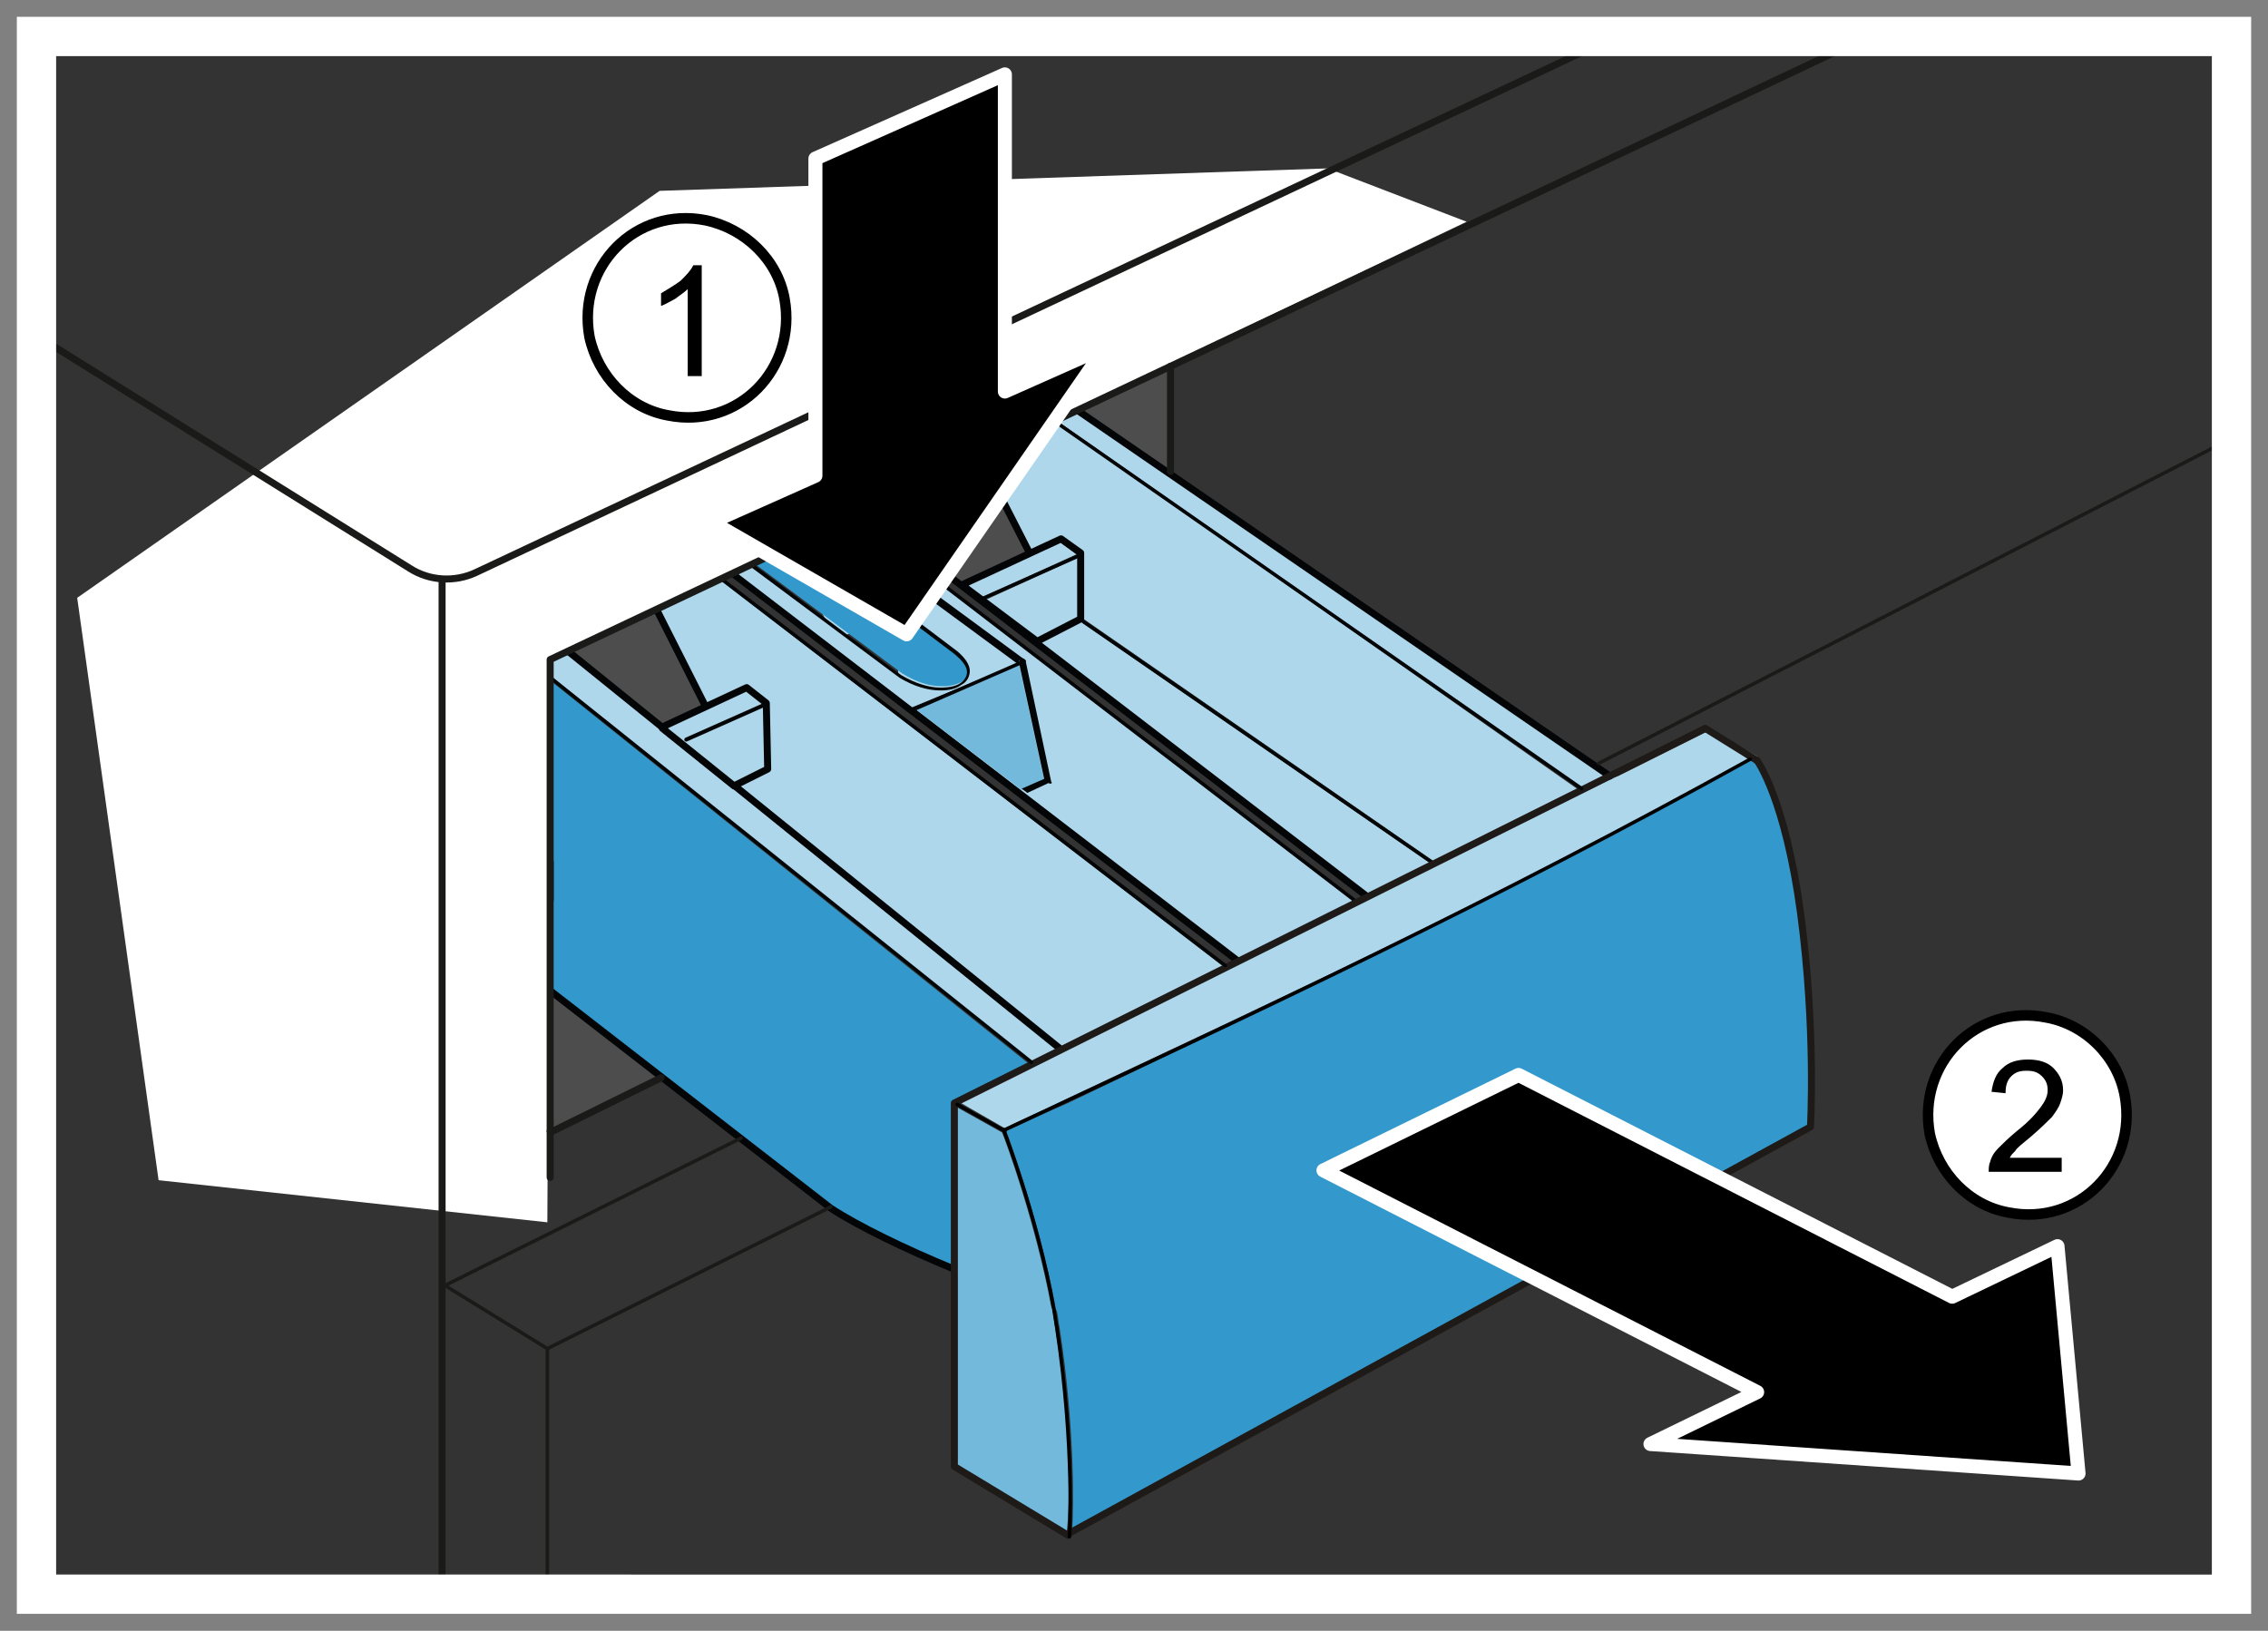 <?xml version="1.0" encoding="utf-8"?>
<!-- Generator: Adobe Illustrator 26.0.3, SVG Export Plug-In . SVG Version: 6.00 Build 0)  -->
<svg version="1.1" id="Ebene_1" xmlns="http://www.w3.org/2000/svg" xmlns:xlink="http://www.w3.org/1999/xlink" x="0px" y="0px"
	 width="161.6px" height="116.2px" viewBox="0 0 161.6 116.2" enable-background="new 0 0 161.6 116.2" xml:space="preserve">
<rect x="0" y="0" width="161.6" height="116.2" fill="#333333" stroke="none"/>
<g id="Ebene_1_00000003789419125819490160000002941284925207520386_">
	<g id="Inhalt">
		<polyline fill="#4D4D4D" points="76.7,29.2 83.4,26.1 83.6,34 76.7,29.2 		"/>
		<polyline fill="#4D4D4D" points="39.4,70.8 42.9,73.6 47.3,76.8 39.2,80.8 		"/>
		<path fill="#FFFFFF" d="M39,62.4v1.8c0,0.1,0,0.2-0.1,0.3c-0.2,0.2-0.8,0-1,0l-5.2-4.4L35,59L39,62.4z"/>
		<polygon fill="#AFD7EB" points="76.9,44.1 73.9,45.5 70.1,42.8 76.9,39.7 		"/>
		<path fill="#AFD7EB" d="M69.9,42.6L69.9,42.6l-1.2-0.8l0,0l0,0l4.6-2.2h0.1l0,0l2.1-1l1.2,0.9L69.9,42.6z"/>
		<path fill="#4D4D4D" d="M47.5,42.7c-0.1,0.2-8.1,4.1-8.1,4.1l6.8,5.2l0.5-0.1l3.4-1.6l1-0.6L47.5,42.7z"/>
		<path fill="#AFD7EB" d="M75.8,78.4c-1.4,0.7-2.8,1.3-4.2,2l0,0l-3.3-1.9l7.3-3.6l0.3-0.1l12.4-6.2l0.3-0.1l8.3-4.1
			c0,0,0.1,0,0.1-0.1l5.4-2.7l0.3-0.1l12.3-6.1l0.3-0.1l6.6-3.3l3.3,1.9C107.7,63.5,91.9,70.8,76,78.3L75.8,78.4z"/>
		<path fill="#73B9DC" d="M75.2,94.7c-0.1-0.4-0.1-0.9-0.2-1.3l0,0c0-0.1,0-0.1-0.1-0.3c-1.1-5.9-3.2-11.7-3.5-12.4L68,78.8l0,0
			v11.9l0,0v13.7l8,4.8l0,0C76.2,107.8,76.4,102.1,75.2,94.7z"/>
		<path fill="#AFD7EB" d="M101.9,61.5l-4.5,2.3v-0.1L73.9,45.8l3.1-1.5L101.9,61.5z"/>
		<path fill="#3399CC" d="M128.2,65.2c-1.1-7.8-2.9-10.6-3.1-10.9l0,0l-0.3-0.3C107.6,63.5,92,71,76.1,78.6l0,0
			c-1.4,0.6-3.1,1.4-4.4,2c0.3,0.8,2.4,6.6,3.5,12.5c0,0.1,0,0.2,0.1,0.3l0,0c0.1,0.4,0.1,0.8,0.2,1.2c1.1,7.2,1,12.8,0.9,14.4l0,0
			l52.5-28.8C128.9,79.5,129.2,72.9,128.2,65.2z"/>
		<path fill="#AFD7EB" d="M87.2,68.9l-11.6,5.8l0,0L52.5,56l2.2-1.1l0.1-0.1v-4.7c0,0,0-0.1-0.1-0.1l-1.4-1h-0.1l-2.9,1.3v-0.1
			l-5-9.9v-3.6L87.2,68.9z"/>
		<path fill="#AFD7EB" d="M96.4,64.2L84.8,70l0,0l3.4-1.7L64.3,50.1c0.6-0.1-0.1-0.1-0.3,0v-4.7c0,0,0-0.1-0.1-0.1l-1.4-1h-0.1
			l-2.9,1.3v-0.1l-5-9.9V32L96.4,64.2z"/>
		<path fill="#3399CC" d="M73.3,75.8l-5.4,2.7l-0.1,0.1v11.7c-3.4-1.4-6.6-2.9-8.6-4.3L32.6,65.4v-5.1l5.2,4.4l0,0
			c0.1,0,0.8,0.3,1.2,0c0.1-0.1,0.2-0.2,0.2-0.5v-1.7l0,0c0-0.1,0-0.1,0-0.2l0,0v-0.8c0,0,0,0,0-0.1l-6.6-13.2v-5L73.3,75.8z"/>
		<path fill="#AFD7EB" d="M75.3,74.8l-1.8,0.9L32.8,43l2-1l12.3,10l0,0l2.2,1.8L75.3,74.8z"/>
		<path fill="#AFD7EB" d="M112.5,56.3l-10.3,5.1l-25-17.3v-4.7c0,0,0-0.1-0.1-0.1l-1.4-1.1h-0.1l-2.1,1L68.8,30v-4l0.3-0.2
			L112.5,56.3z"/>
		<path fill="#4D4D4D" d="M69.7,32.4c-0.1,0.2-8.1,4.1-8.1,4.1l6.8,5.2l0.5-0.1l3.4-1.6l1-0.6L69.7,32.4z"/>
		<path fill="#AFD7EB" d="M114.4,55.3l-1.7,0.8l0,0L69.3,25.8v-0.1l1.2-0.6L114.4,55.3z"/>
		
			<polyline id="polyline13" fill="none" stroke="#040506" stroke-width="0.5" stroke-linecap="round" stroke-linejoin="round" stroke-miterlimit="10" points="
			32.5,59.9 35.1,58.8 39,62.2 		"/>
		
			<polyline id="polyline15" fill="none" stroke="#040506" stroke-width="0.5" stroke-linecap="round" stroke-linejoin="round" stroke-miterlimit="10" points="
			50.2,50.2 45.2,40.3 45.2,36.5 46,36.1 88.1,68.4 		"/>
		
			<polyline id="polyline17_1_" fill="none" stroke="#040506" stroke-width="0.5" stroke-linecap="round" stroke-linejoin="round" stroke-miterlimit="10" points="
			54.7,35.7 54.7,31.8 54.7,31.8 55.3,31.6 97.3,63.8 		"/>
		
			<line id="polyline17_2_" fill="none" stroke="#040506" stroke-width="0.25" stroke-linecap="round" stroke-linejoin="round" stroke-miterlimit="10" x1="54.6" y1="32" x2="96.7" y2="64.3"/>
		
			<polyline id="polyline19_1_" fill="none" stroke="#040506" stroke-width="0.5" stroke-linecap="round" stroke-linejoin="round" stroke-miterlimit="10" points="
			73.3,39.3 68.6,30.1 68.6,26 69.2,25.8 		"/>
		
			<path id="path21_1_" fill="none" stroke="#040506" stroke-width="0.5" stroke-linecap="round" stroke-linejoin="round" stroke-miterlimit="3.864" d="
			M67.9,90.4c-3.4-1.4-6.7-3-8.7-4.3L32.5,65.4V60l5.4,4.5c0,0,1.3,0.5,1.3-0.4v-2.7l-6.7-13.2V43l0,0"/>
		
			<polyline id="SVGID_9_" fill="none" stroke="#040506" stroke-width="0.5" stroke-linecap="round" stroke-linejoin="round" stroke-miterlimit="10" points="
			68.6,25.9 70.6,25 114.7,55.3 		"/>
		
			<polyline id="SVGID_7_" fill="none" stroke="#040506" stroke-width="0.5" stroke-linecap="round" stroke-linejoin="round" stroke-miterlimit="10" points="
			75.5,74.7 34.9,41.9 32.7,42.9 		"/>
		
			<line id="line91" fill="none" stroke="#040506" stroke-width="0.25" stroke-linecap="round" stroke-linejoin="round" stroke-miterlimit="10" x1="102.1" y1="61.5" x2="77.2" y2="44.3"/>
		
			<polyline id="polyline93" fill="#AFD7EB" stroke="#040506" stroke-width="0.5" stroke-linecap="round" stroke-linejoin="round" stroke-miterlimit="10" points="
			47.2,51.8 53.2,49 54.6,50.1 54.7,54.8 52.3,56 47.2,51.9 		"/>
		
			<line id="line95" fill="none" stroke="#040506" stroke-width="0.283" stroke-linecap="round" stroke-linejoin="round" stroke-miterlimit="3.864" x1="48.9" y1="52.7" x2="54.3" y2="50.3"/>
		
			<polyline id="polyline97" fill="none" stroke="#040506" stroke-width="0.5" stroke-linecap="round" stroke-linejoin="round" stroke-miterlimit="10" points="
			68.7,41.6 75.6,38.4 77,39.4 77,44.1 73.9,45.7 68.7,41.8 		"/>
		
			<line id="line99" fill="none" stroke="#040506" stroke-width="0.25" stroke-linecap="round" stroke-linejoin="round" stroke-miterlimit="10" x1="69.9" y1="42.7" x2="77.1" y2="39.5"/>
		
			<polyline id="polygon101_1_" fill="none" stroke="#1E1A18" stroke-width="0.5" stroke-linecap="round" stroke-linejoin="round" stroke-miterlimit="3.864" points="
			76.1,109.4 68,104.5 68,78.6 121.5,51.9 125.2,54.2 		"/>
		
			<path id="path114_1_" fill="none" stroke="#1E1A18" stroke-width="0.5" stroke-linecap="round" stroke-linejoin="round" stroke-miterlimit="3.864" d="
			M125.2,54.2c0,0,2,2.7,3.1,10.9c1.1,8.3,0.7,15.2,0.7,15.2l-52.9,29"/>
		<g>
			<path fill="#AFD7EB" d="M72.4,47.2L55,34.4l-7.1,2.9L65,50.4L72.4,47.2z M68.5,48.8c-0.4,0.2-0.9,0.3-1.5,0.3
				c-0.9,0-1.9-0.3-2.9-0.9l0,0L49.2,37.1l0.1-0.2h0.1l4-1.6l0.1-0.1l14.6,11.1l0,0l0,0l0,0c0.7,0.5,1,1,1,1.5
				C69.2,48.3,68.9,48.6,68.5,48.8z"/>
			<path fill="#040506" d="M72.6,47.3L72.6,47.3c0-0.2,0-0.3,0.2-0.3c0.1,0,0.2,0,0.3,0.2L73,47L55.2,33.9H55L47.5,37l0.5,0.4
				l7.1-2.9l17.4,12.8L65,50.4l0.2,0.2L72.6,47.3z"/>
			<polygon fill="#73B9DC" points="72.6,47.3 65.2,50.5 72.8,56.3 74.4,55.6 			"/>
			<path fill="#040506" d="M74.9,55.7l-1.8-8.5v-0.1l0,0l0,0c0-0.1-0.2-0.2-0.3-0.2c-0.1,0-0.2,0.2-0.2,0.3l0,0l1.8,8.3l-1.6,0.7
				l0.4,0.3l1.5-0.7C74.9,55.9,75,55.8,74.9,55.7z"/>
			<path fill="#3399CC" d="M64.3,48c1,0.6,1.9,0.9,2.8,0.9c0.6,0,1-0.1,1.4-0.3c0.3-0.2,0.5-0.5,0.5-0.8s-0.2-0.8-0.9-1.3l0,0
				l-14.7-11l0.1-0.1l-4,1.6L64.3,48z"/>
			<path fill="#040506" d="M68.2,46.4L53.5,35.3l-0.1,0.1l-0.1,0.1L68,46.6l0,0c0.6,0.5,0.9,0.9,0.9,1.3c0,0.3-0.2,0.6-0.5,0.8
				S67.6,49,67,49c-0.8,0-1.8-0.3-2.8-0.9L49.4,37h-0.1l-0.1,0.2l14.9,11.1l0,0c1,0.6,2,0.9,2.9,0.9c0.6,0,1.1-0.1,1.5-0.4
				c0.4-0.2,0.6-0.6,0.6-1C69.1,47.4,68.8,46.9,68.2,46.4z"/>
		</g>
		
			<line id="polygon67" fill="none" stroke="#040506" stroke-width="0.25" stroke-linecap="round" stroke-linejoin="round" stroke-miterlimit="10" x1="87.3" y1="68.8" x2="45.2" y2="36.5"/>
		
			<path id="path280_4_" fill="none" stroke="#000000" stroke-width="0.25" stroke-linecap="round" stroke-linejoin="round" stroke-miterlimit="3.864" d="
			M76.2,109.5c0,0,0.4-6.2-0.9-14.9c-1-6.9-3.8-14.1-3.8-14.1l0,0"/>
		
			<line id="line203_1_" fill="none" stroke="#000000" stroke-width="0.25" stroke-linecap="round" stroke-linejoin="round" x1="68.2" y1="78.7" x2="71.6" y2="80.6"/>
		
			<path id="path280_3_" fill="none" stroke="#000000" stroke-width="0.25" stroke-linecap="round" stroke-linejoin="round" stroke-miterlimit="3.864" d="
			M71.6,80.5c18-8.4,34.9-16.3,53.1-26.4"/>
		
			<line id="line89" fill="none" stroke="#040506" stroke-width="0.25" stroke-linecap="round" stroke-linejoin="round" stroke-miterlimit="10" x1="32.6" y1="43" x2="73.5" y2="75.7"/>
		
			<line id="polyline19" fill="none" stroke="#040506" stroke-width="0.25" stroke-linecap="round" stroke-linejoin="round" stroke-miterlimit="10" x1="69.1" y1="25.8" x2="112.7" y2="56.2"/>
		
			<line id="polygon176" fill="none" stroke="#040506" stroke-width="0.25" stroke-linecap="round" stroke-linejoin="round" stroke-miterlimit="10" x1="65" y1="50.6" x2="72.8" y2="47.2"/>
		<g id="_x30_30_Pfeil_rechts_1_">
			<g id="_x30_30_Pfeil_rechts_4_">
				<polygon stroke="#FFFFFF" stroke-linecap="round" stroke-linejoin="round" points="148.1,105 146.6,88.8 139.1,92.4 108.2,76.6 
					94.3,83.4 125.2,99.2 117.6,102.9 				"/>
			</g>
		</g>
		<g>
			<polygon fill="#FFFFFF" points="39.2,47 39,87.1 11.3,84.1 5.5,42.6 47,13.6 94.6,12 104.5,15.8 			"/>
			
				<path fill="none" stroke="#1A1A18" stroke-width="0.5" stroke-linecap="round" stroke-linejoin="round" stroke-miterlimit="10" d="
				M2.1,23.6l27.1,16.9c1.4,0.9,3.2,1,4.7,0.3L120,0.3"/>
			
				<line fill="none" stroke="#1A1A18" stroke-width="0.5" stroke-linecap="round" stroke-linejoin="round" stroke-miterlimit="10" x1="31.5" y1="41.5" x2="31.5" y2="114"/>
			
				<line fill="none" stroke="#1A1A18" stroke-width="0.5" stroke-linecap="round" stroke-linejoin="round" stroke-miterlimit="10" x1="83.4" y1="33.6" x2="83.4" y2="26.1"/>
			
				<polyline fill="none" stroke="#1A1A18" stroke-width="0.5" stroke-linecap="round" stroke-linejoin="round" stroke-miterlimit="10" points="
				39.2,83.9 39.2,47 134.8,1.8 			"/>
			
				<polyline fill="none" stroke="#1A1A18" stroke-width="0.5" stroke-linecap="round" stroke-linejoin="round" stroke-miterlimit="10" points="
				47.1,76.8 39.4,80.6 39.2,80.6 			"/>
			
				<polyline fill="none" stroke="#1A1A18" stroke-width="0.25" stroke-linecap="round" stroke-linejoin="round" stroke-miterlimit="10" points="
				52.8,81.1 31.7,91.6 39,96.1 59.2,86 			"/>
			
				<line fill="none" stroke="#1A1A18" stroke-width="0.25" stroke-linecap="round" stroke-linejoin="round" stroke-miterlimit="10" x1="39" y1="96.1" x2="39" y2="114"/>
			
				<line fill="none" stroke="#1A1A18" stroke-width="0.25" stroke-linecap="round" stroke-linejoin="round" stroke-miterlimit="10" x1="113.9" y1="54.4" x2="158.3" y2="31.6"/>
		</g>
		<g id="_x30_30_Pfeil_rechts_2_">
			<g id="_x30_30_Pfeil_rechts_3_">
				<polygon stroke="#FFFFFF" stroke-linecap="round" stroke-linejoin="round" points="64.6,45.2 78.8,24.7 71.6,27.9 71.6,5.3 
					58.1,11.3 58.1,33.9 50.7,37.2 				"/>
			</g>
		</g>
		<g id="_x30_30_Symbol_Nummer_Handlungsfolge_1_">
			<g>
				<path fill="#FFFFFF" stroke="#000000" stroke-width="0.75" stroke-miterlimit="10" d="M55.9,21.3c0.9,5-3.3,9.3-8.3,8.3
					c-2.8-0.5-5-2.8-5.6-5.6c-0.9-5,3.3-9.3,8.3-8.3C53.1,16.3,55.4,18.5,55.9,21.3z"/>
				<rect x="42.7" y="18.9" fill="none" width="12.5" height="9"/>
				<g enable-background="new    ">
					<path d="M50,26.8h-1v-6.2c-0.2,0.2-0.5,0.4-0.9,0.7c-0.4,0.2-0.7,0.4-1,0.5v-0.9c0.5-0.3,1-0.6,1.4-0.9
						c0.4-0.4,0.7-0.7,0.9-1.1H50V26.8z"/>
				</g>
			</g>
		</g>
		<g id="_x30_30_Symbol_Nummer_Handlungsfolge_2_">
			<g>
				<path fill="#FFFFFF" stroke="#000000" stroke-width="0.75" stroke-miterlimit="10" d="M151.4,78.1c0.9,5-3.3,9.3-8.3,8.3
					c-2.8-0.5-5-2.8-5.6-5.6c-0.9-5,3.3-9.3,8.3-8.3C148.6,73,150.9,75.3,151.4,78.1z"/>
				<rect x="138.2" y="75.6" fill="none" width="12.5" height="9"/>
				<g enable-background="new    ">
					<path d="M146.9,82.6v0.9h-5.2c0-0.2,0-0.5,0.1-0.7c0.1-0.4,0.3-0.7,0.6-1s0.7-0.7,1.3-1.2c0.9-0.7,1.4-1.3,1.7-1.7
						s0.5-0.8,0.5-1.2c0-0.4-0.1-0.7-0.4-1c-0.3-0.3-0.6-0.4-1.1-0.4s-0.8,0.1-1.1,0.4s-0.4,0.7-0.4,1.2l-1-0.1
						c0.1-0.7,0.3-1.3,0.8-1.7c0.4-0.4,1-0.6,1.8-0.6s1.4,0.2,1.8,0.6c0.4,0.4,0.7,0.9,0.7,1.6c0,0.3-0.1,0.6-0.2,0.9
						s-0.3,0.6-0.6,1c-0.3,0.3-0.8,0.8-1.5,1.4c-0.6,0.5-1,0.8-1.1,1c-0.2,0.2-0.3,0.3-0.4,0.5h3.7V82.6z"/>
				</g>
			</g>
		</g>
	</g>
	<g id="Rahmen">
		<g>
			<path fill="#FFFFFF" d="M157.6,4v108.2H4V4H157.6 M161.6,0H0v116.2h161.6V0L161.6,0z"/>
			<path fill="#808080" d="M160.4,1.2V115H1.2V1.2H160.4 M161.6,0H0v116.2h161.6V0L161.6,0z"/>
		</g>
	</g>
</g>
</svg>
